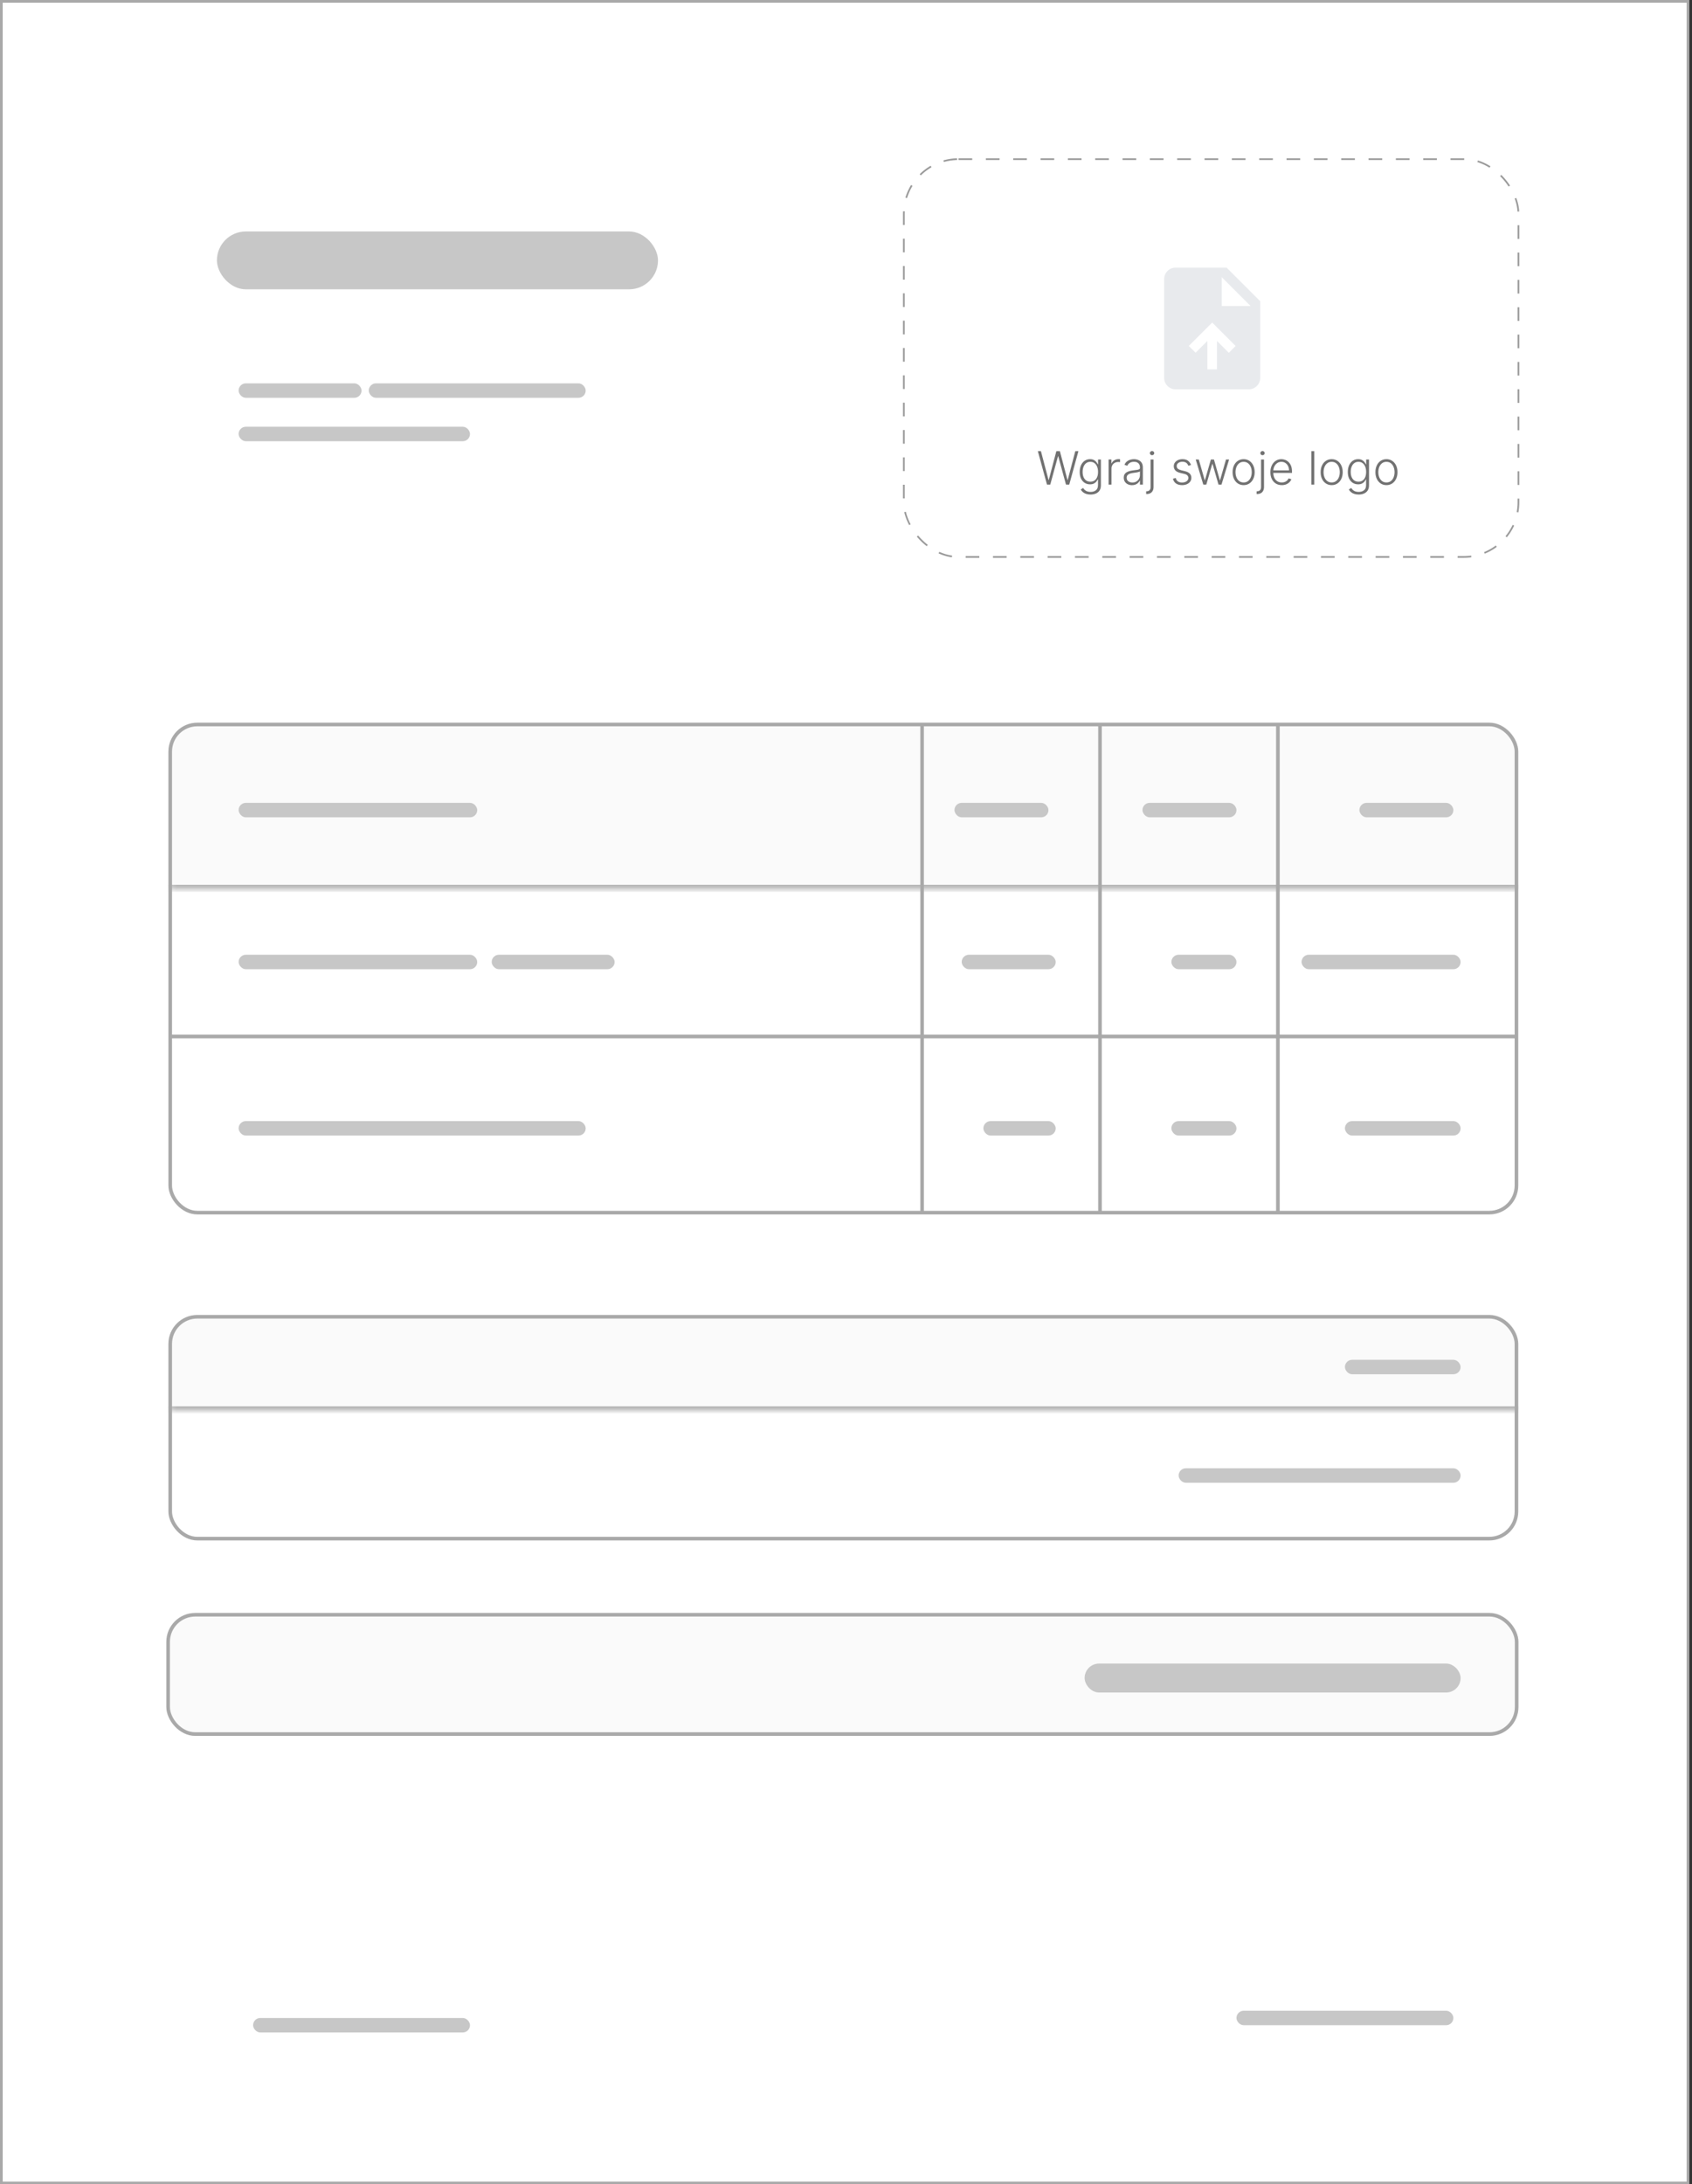 <svg width="234" height="302" viewBox="0 0 234 302" fill="none" xmlns="http://www.w3.org/2000/svg">
<rect x="0" y="0" width="234" height="302" fill="#333333" stroke="none"/>
<rect x="0.188" y="0.188" width="233.261" height="301.624" fill="white" stroke="#A9A9A9" stroke-width="0.376"/>
<rect x="125" y="22" width="85" height="55" rx="7.565" stroke="#9A9A9A" stroke-width="0.236" stroke-dasharray="1.89 1.89"/>
<path d="M144.797 67L143.53 62.376H143.959L145.007 66.352H145.043L146.091 62.376H146.579L147.626 66.352H147.663L148.71 62.376H149.142L147.875 67H147.423L146.351 63.078H146.321L145.249 67H144.797ZM150.822 68.373C150.585 68.373 150.378 68.342 150.201 68.28C150.023 68.22 149.873 68.137 149.751 68.032C149.629 67.927 149.534 67.808 149.467 67.677L149.796 67.461C149.846 67.548 149.912 67.634 149.995 67.718C150.079 67.802 150.189 67.872 150.323 67.928C150.458 67.984 150.624 68.012 150.822 68.012C151.129 68.012 151.376 67.935 151.564 67.781C151.754 67.628 151.849 67.389 151.849 67.066V66.284H151.813C151.766 66.39 151.699 66.495 151.612 66.6C151.525 66.704 151.41 66.791 151.269 66.86C151.129 66.929 150.955 66.964 150.747 66.964C150.47 66.964 150.224 66.895 150.009 66.758C149.795 66.621 149.626 66.426 149.503 66.171C149.381 65.915 149.32 65.611 149.32 65.257C149.32 64.906 149.379 64.597 149.498 64.331C149.619 64.064 149.787 63.857 150.002 63.708C150.217 63.559 150.468 63.484 150.754 63.484C150.966 63.484 151.142 63.522 151.282 63.597C151.422 63.671 151.534 63.763 151.619 63.873C151.704 63.983 151.771 64.089 151.82 64.193H151.86V63.532H152.253V67.09C152.253 67.384 152.191 67.626 152.066 67.815C151.941 68.005 151.771 68.145 151.555 68.235C151.34 68.327 151.096 68.373 150.822 68.373ZM150.794 66.596C151.017 66.596 151.208 66.542 151.366 66.436C151.524 66.327 151.645 66.172 151.729 65.97C151.814 65.769 151.856 65.528 151.856 65.25C151.856 64.979 151.814 64.739 151.732 64.53C151.649 64.319 151.528 64.153 151.37 64.033C151.214 63.911 151.022 63.85 150.794 63.85C150.563 63.85 150.367 63.913 150.207 64.037C150.048 64.162 149.927 64.331 149.846 64.543C149.765 64.754 149.724 64.99 149.724 65.25C149.724 65.515 149.766 65.749 149.848 65.952C149.931 66.154 150.052 66.312 150.212 66.427C150.371 66.539 150.566 66.596 150.794 66.596ZM153.317 67V63.532H153.708V64.064H153.737C153.806 63.89 153.927 63.749 154.099 63.642C154.272 63.534 154.467 63.48 154.686 63.48C154.719 63.48 154.756 63.48 154.796 63.482C154.837 63.483 154.871 63.485 154.898 63.486V63.895C154.88 63.892 154.848 63.888 154.803 63.882C154.758 63.876 154.709 63.873 154.656 63.873C154.476 63.873 154.315 63.911 154.173 63.988C154.033 64.063 153.922 64.168 153.841 64.302C153.76 64.436 153.719 64.588 153.719 64.76V67H153.317ZM156.552 67.079C156.343 67.079 156.152 67.038 155.979 66.957C155.806 66.874 155.668 66.755 155.566 66.6C155.463 66.444 155.412 66.254 155.412 66.031C155.412 65.86 155.444 65.715 155.509 65.598C155.574 65.48 155.666 65.384 155.785 65.309C155.904 65.234 156.044 65.174 156.207 65.13C156.37 65.087 156.549 65.053 156.744 65.029C156.939 65.005 157.103 64.984 157.237 64.966C157.372 64.947 157.475 64.919 157.546 64.88C157.617 64.841 157.652 64.777 157.652 64.69V64.609C157.652 64.372 157.581 64.186 157.44 64.051C157.3 63.914 157.098 63.846 156.835 63.846C156.585 63.846 156.381 63.901 156.223 64.01C156.066 64.12 155.956 64.25 155.893 64.399L155.511 64.261C155.59 64.071 155.698 63.92 155.837 63.807C155.975 63.693 156.13 63.611 156.302 63.561C156.473 63.51 156.647 63.484 156.823 63.484C156.956 63.484 157.094 63.502 157.237 63.536C157.381 63.571 157.515 63.631 157.639 63.717C157.762 63.801 157.862 63.919 157.939 64.071C158.016 64.222 158.054 64.413 158.054 64.645V67H157.652V66.451H157.627C157.579 66.554 157.508 66.653 157.413 66.749C157.318 66.846 157.199 66.925 157.056 66.987C156.913 67.048 156.745 67.079 156.552 67.079ZM156.607 66.711C156.82 66.711 157.006 66.664 157.162 66.569C157.319 66.474 157.439 66.348 157.523 66.192C157.609 66.034 157.652 65.86 157.652 65.67V65.169C157.622 65.197 157.572 65.223 157.501 65.246C157.432 65.268 157.351 65.288 157.259 65.306C157.169 65.323 157.079 65.337 156.988 65.349C156.898 65.361 156.817 65.372 156.744 65.381C156.549 65.405 156.382 65.443 156.243 65.494C156.105 65.545 155.998 65.616 155.925 65.706C155.851 65.795 155.814 65.909 155.814 66.049C155.814 66.26 155.889 66.423 156.04 66.539C156.19 66.654 156.379 66.711 156.607 66.711ZM159.128 63.532H159.532V67.336C159.532 67.534 159.495 67.704 159.421 67.847C159.349 67.991 159.244 68.103 159.105 68.181C158.967 68.261 158.8 68.301 158.604 68.301C158.589 68.301 158.574 68.301 158.559 68.301C158.544 68.301 158.527 68.3 158.509 68.298L158.514 67.921C158.529 67.921 158.543 67.921 158.556 67.921C158.57 67.921 158.584 67.921 158.599 67.921C158.765 67.921 158.894 67.87 158.988 67.768C159.081 67.665 159.128 67.522 159.128 67.336V63.532ZM159.326 62.935C159.245 62.935 159.174 62.908 159.114 62.852C159.055 62.795 159.026 62.726 159.026 62.647C159.026 62.567 159.055 62.499 159.114 62.443C159.174 62.386 159.245 62.358 159.326 62.358C159.409 62.358 159.48 62.386 159.539 62.443C159.599 62.499 159.629 62.567 159.629 62.647C159.629 62.726 159.599 62.795 159.539 62.852C159.48 62.908 159.409 62.935 159.326 62.935ZM164.714 64.293L164.345 64.397C164.309 64.293 164.258 64.198 164.192 64.114C164.126 64.03 164.039 63.963 163.932 63.913C163.827 63.864 163.696 63.839 163.539 63.839C163.305 63.839 163.112 63.894 162.961 64.006C162.811 64.117 162.736 64.261 162.736 64.437C162.736 64.586 162.787 64.707 162.889 64.801C162.993 64.892 163.152 64.966 163.368 65.02L163.892 65.148C164.182 65.219 164.4 65.331 164.544 65.485C164.69 65.638 164.763 65.831 164.763 66.063C164.763 66.259 164.709 66.433 164.601 66.585C164.492 66.737 164.341 66.856 164.147 66.944C163.954 67.029 163.731 67.072 163.476 67.072C163.137 67.072 162.858 66.996 162.638 66.844C162.419 66.691 162.278 66.469 162.216 66.18L162.602 66.085C162.652 66.292 162.749 66.448 162.894 66.553C163.04 66.658 163.232 66.711 163.469 66.711C163.736 66.711 163.949 66.651 164.108 66.533C164.268 66.412 164.348 66.262 164.348 66.081C164.348 65.941 164.301 65.824 164.208 65.729C164.114 65.632 163.973 65.562 163.783 65.516L163.216 65.381C162.915 65.309 162.693 65.194 162.548 65.038C162.404 64.881 162.331 64.687 162.331 64.455C162.331 64.264 162.383 64.096 162.487 63.952C162.591 63.806 162.734 63.691 162.916 63.608C163.098 63.526 163.306 63.484 163.539 63.484C163.857 63.484 164.111 63.556 164.3 63.701C164.492 63.844 164.629 64.041 164.714 64.293ZM166.413 67L165.366 63.532H165.79L166.612 66.393H166.641L167.461 63.532H167.888L168.701 66.386H168.732L169.554 63.532H169.979L168.931 67H168.516L167.694 64.157H167.651L166.829 67H166.413ZM171.99 67.072C171.691 67.072 171.426 66.996 171.195 66.844C170.966 66.692 170.787 66.482 170.658 66.214C170.528 65.945 170.464 65.634 170.464 65.282C170.464 64.926 170.528 64.614 170.658 64.344C170.787 64.074 170.966 63.863 171.195 63.712C171.426 63.56 171.691 63.484 171.99 63.484C172.29 63.484 172.554 63.56 172.783 63.712C173.011 63.864 173.191 64.075 173.32 64.344C173.451 64.614 173.517 64.926 173.517 65.282C173.517 65.634 173.452 65.945 173.322 66.214C173.193 66.482 173.013 66.692 172.783 66.844C172.554 66.996 172.29 67.072 171.99 67.072ZM171.99 66.704C172.231 66.704 172.435 66.639 172.602 66.51C172.769 66.38 172.896 66.208 172.981 65.993C173.069 65.778 173.112 65.541 173.112 65.282C173.112 65.023 173.069 64.785 172.981 64.568C172.896 64.351 172.769 64.177 172.602 64.046C172.435 63.916 172.231 63.85 171.99 63.85C171.751 63.85 171.547 63.916 171.378 64.046C171.211 64.177 171.084 64.351 170.997 64.568C170.911 64.785 170.868 65.023 170.868 65.282C170.868 65.541 170.911 65.778 170.997 65.993C171.084 66.208 171.211 66.38 171.378 66.51C171.545 66.639 171.749 66.704 171.99 66.704ZM174.403 63.532H174.808V67.336C174.808 67.534 174.771 67.704 174.697 67.847C174.625 67.991 174.519 68.103 174.381 68.181C174.242 68.261 174.075 68.301 173.879 68.301C173.864 68.301 173.849 68.301 173.834 68.301C173.819 68.301 173.803 68.3 173.785 68.298L173.789 67.921C173.804 67.921 173.819 67.921 173.832 67.921C173.846 67.921 173.86 67.921 173.875 67.921C174.041 67.921 174.17 67.87 174.263 67.768C174.357 67.665 174.403 67.522 174.403 67.336V63.532ZM174.602 62.935C174.521 62.935 174.45 62.908 174.39 62.852C174.331 62.795 174.302 62.726 174.302 62.647C174.302 62.567 174.331 62.499 174.39 62.443C174.45 62.386 174.521 62.358 174.602 62.358C174.685 62.358 174.756 62.386 174.814 62.443C174.875 62.499 174.905 62.567 174.905 62.647C174.905 62.726 174.875 62.795 174.814 62.852C174.756 62.908 174.685 62.935 174.602 62.935ZM177.273 67.072C176.949 67.072 176.669 66.997 176.433 66.847C176.196 66.694 176.014 66.484 175.884 66.216C175.756 65.947 175.692 65.637 175.692 65.286C175.692 64.937 175.756 64.627 175.884 64.356C176.014 64.083 176.192 63.87 176.419 63.717C176.648 63.562 176.912 63.484 177.212 63.484C177.4 63.484 177.581 63.519 177.756 63.588C177.931 63.656 178.087 63.761 178.226 63.902C178.366 64.042 178.476 64.219 178.558 64.433C178.639 64.645 178.68 64.896 178.68 65.187V65.385H175.97V65.031H178.269C178.269 64.808 178.223 64.608 178.133 64.43C178.044 64.251 177.92 64.11 177.76 64.006C177.602 63.902 177.42 63.85 177.212 63.85C176.992 63.85 176.799 63.909 176.631 64.026C176.464 64.144 176.333 64.299 176.239 64.491C176.145 64.684 176.098 64.895 176.096 65.124V65.336C176.096 65.611 176.144 65.852 176.239 66.058C176.335 66.263 176.471 66.422 176.647 66.535C176.823 66.648 177.032 66.704 177.273 66.704C177.437 66.704 177.581 66.679 177.704 66.627C177.829 66.576 177.934 66.508 178.018 66.422C178.104 66.335 178.168 66.239 178.212 66.135L178.594 66.259C178.541 66.405 178.454 66.54 178.334 66.664C178.215 66.787 178.066 66.886 177.887 66.962C177.709 67.035 177.505 67.072 177.273 67.072ZM181.756 62.376V67H181.354V62.376H181.756ZM184.167 67.072C183.868 67.072 183.603 66.996 183.372 66.844C183.143 66.692 182.964 66.482 182.835 66.214C182.705 65.945 182.641 65.634 182.641 65.282C182.641 64.926 182.705 64.614 182.835 64.344C182.964 64.074 183.143 63.863 183.372 63.712C183.603 63.56 183.868 63.484 184.167 63.484C184.467 63.484 184.731 63.56 184.96 63.712C185.189 63.864 185.368 64.075 185.497 64.344C185.628 64.614 185.694 64.926 185.694 65.282C185.694 65.634 185.629 65.945 185.499 66.214C185.37 66.482 185.19 66.692 184.96 66.844C184.731 66.996 184.467 67.072 184.167 67.072ZM184.167 66.704C184.408 66.704 184.612 66.639 184.779 66.51C184.946 66.38 185.073 66.208 185.158 65.993C185.246 65.778 185.289 65.541 185.289 65.282C185.289 65.023 185.246 64.785 185.158 64.568C185.073 64.351 184.946 64.177 184.779 64.046C184.612 63.916 184.408 63.85 184.167 63.85C183.928 63.85 183.724 63.916 183.555 64.046C183.388 64.177 183.261 64.351 183.174 64.568C183.088 64.785 183.045 65.023 183.045 65.282C183.045 65.541 183.088 65.778 183.174 65.993C183.261 66.208 183.388 66.38 183.555 66.51C183.722 66.639 183.926 66.704 184.167 66.704ZM187.899 68.373C187.663 68.373 187.456 68.342 187.278 68.28C187.1 68.22 186.951 68.137 186.829 68.032C186.707 67.927 186.612 67.808 186.544 67.677L186.874 67.461C186.924 67.548 186.99 67.634 187.073 67.718C187.157 67.802 187.266 67.872 187.4 67.928C187.536 67.984 187.702 68.012 187.899 68.012C188.206 68.012 188.454 67.935 188.642 67.781C188.832 67.628 188.926 67.389 188.926 67.066V66.284H188.89C188.844 66.39 188.777 66.495 188.689 66.6C188.602 66.704 188.488 66.791 188.346 66.86C188.206 66.929 188.032 66.964 187.825 66.964C187.548 66.964 187.301 66.895 187.086 66.758C186.872 66.621 186.704 66.426 186.58 66.171C186.458 65.915 186.397 65.611 186.397 65.257C186.397 64.906 186.457 64.597 186.576 64.331C186.696 64.064 186.864 63.857 187.079 63.708C187.295 63.559 187.545 63.484 187.831 63.484C188.044 63.484 188.22 63.522 188.36 63.597C188.5 63.671 188.612 63.763 188.696 63.873C188.782 63.983 188.849 64.089 188.897 64.193H188.938V63.532H189.331V67.09C189.331 67.384 189.268 67.626 189.143 67.815C189.018 68.005 188.848 68.145 188.633 68.235C188.418 68.327 188.173 68.373 187.899 68.373ZM187.872 66.596C188.095 66.596 188.285 66.542 188.443 66.436C188.601 66.327 188.723 66.172 188.807 65.97C188.891 65.769 188.933 65.528 188.933 65.25C188.933 64.979 188.892 64.739 188.809 64.53C188.726 64.319 188.606 64.153 188.448 64.033C188.291 63.911 188.099 63.85 187.872 63.85C187.64 63.85 187.444 63.913 187.285 64.037C187.125 64.162 187.005 64.331 186.924 64.543C186.842 64.754 186.802 64.99 186.802 65.25C186.802 65.515 186.843 65.749 186.926 65.952C187.009 66.154 187.13 66.312 187.289 66.427C187.449 66.539 187.643 66.596 187.872 66.596ZM191.743 67.072C191.443 67.072 191.178 66.996 190.948 66.844C190.719 66.692 190.54 66.482 190.411 66.214C190.281 65.945 190.216 65.634 190.216 65.282C190.216 64.926 190.281 64.614 190.411 64.344C190.54 64.074 190.719 63.863 190.948 63.712C191.178 63.56 191.443 63.484 191.743 63.484C192.042 63.484 192.307 63.56 192.535 63.712C192.764 63.864 192.943 64.075 193.073 64.344C193.204 64.614 193.269 64.926 193.269 65.282C193.269 65.634 193.205 65.945 193.075 66.214C192.946 66.482 192.766 66.692 192.535 66.844C192.307 66.996 192.042 67.072 191.743 67.072ZM191.743 66.704C191.984 66.704 192.188 66.639 192.355 66.51C192.522 66.38 192.648 66.208 192.734 65.993C192.821 65.778 192.865 65.541 192.865 65.282C192.865 65.023 192.821 64.785 192.734 64.568C192.648 64.351 192.522 64.177 192.355 64.046C192.188 63.916 191.984 63.85 191.743 63.85C191.503 63.85 191.3 63.916 191.131 64.046C190.964 64.177 190.837 64.351 190.749 64.568C190.663 64.785 190.621 65.023 190.621 65.282C190.621 65.541 190.663 65.778 190.749 65.993C190.837 66.208 190.964 66.38 191.131 66.51C191.298 66.639 191.502 66.704 191.743 66.704Z" fill="#717171"/>
<path d="M166.978 51.068H168.307V47.141L169.945 48.779L170.879 47.832L167.643 44.596L164.406 47.832L165.353 48.766L166.978 47.141V51.068ZM162.601 53.828C162.154 53.828 161.775 53.673 161.465 53.363C161.155 53.053 161 52.674 161 52.227V38.601C161 38.154 161.155 37.775 161.465 37.465C161.775 37.155 162.154 37 162.601 37H169.635L174.285 41.65V52.227C174.285 52.674 174.13 53.053 173.82 53.363C173.51 53.673 173.131 53.828 172.684 53.828H162.601ZM168.971 42.314H172.957L168.971 38.328V42.314Z" fill="#E8EAED"/>
<mask id="path-5-inside-1_439_7570" fill="white">
<path d="M23.289 103.916C23.289 101.706 25.079 99.915 27.289 99.915H205.973C208.182 99.915 209.973 101.706 209.973 103.916V122.828H23.289V103.916Z"/>
</mask>
<path d="M23.289 103.916C23.289 101.706 25.079 99.915 27.289 99.915H205.973C208.182 99.915 209.973 101.706 209.973 103.916V122.828H23.289V103.916Z" fill="#FAFAFA"/>
<path d="M23.289 99.915H209.973H23.289ZM209.973 123.328H23.289V122.328H209.973V123.328ZM23.289 122.828V99.915V122.828ZM209.973 99.915V122.828V99.915Z" fill="#A9A9A9" mask="url(#path-5-inside-1_439_7570)"/>
<rect x="23.539" y="100.166" width="186.184" height="67.488" rx="3.75" stroke="#A9A9A9" stroke-width="0.5"/>
<path d="M23.664 143.3H209.785" stroke="#A9A9A9" stroke-width="0.5"/>
<path d="M176.73 100.291V167.527" stroke="#A9A9A9" stroke-width="0.5"/>
<path d="M152.127 100.291V167.527" stroke="#A9A9A9" stroke-width="0.5"/>
<path d="M127.524 100.291V167.527" stroke="#A9A9A9" stroke-width="0.5"/>
<mask id="path-12-inside-2_439_7570" fill="white">
<path d="M23.289 185.801C23.289 183.592 25.079 181.801 27.289 181.801H205.973C208.182 181.801 209.973 183.592 209.973 185.801V194.948H23.289V185.801Z"/>
</mask>
<path d="M23.289 185.801C23.289 183.592 25.079 181.801 27.289 181.801H205.973C208.182 181.801 209.973 183.592 209.973 185.801V194.948H23.289V185.801Z" fill="#FAFAFA"/>
<path d="M23.289 181.801H209.973H23.289ZM209.973 195.448H23.289V194.448H209.973V195.448ZM23.289 194.948V181.801V194.948ZM209.973 181.801V194.948V181.801Z" fill="#A9A9A9" mask="url(#path-12-inside-2_439_7570)"/>
<rect x="23.539" y="182.051" width="186.184" height="30.677" rx="3.75" stroke="#A9A9A9" stroke-width="0.5"/>
<rect x="23.25" y="223.25" width="186.5" height="16.5" rx="3.75" fill="#FAFAFA" stroke="#A9A9A9" stroke-width="0.5"/>
<rect x="33" y="132" width="33" height="2" rx="1" fill="#C7C7C7"/>
<rect x="33" y="155" width="48" height="2" rx="1" fill="#C7C7C7"/>
<rect x="33" y="111" width="33" height="2" rx="1" fill="#C7C7C7"/>
<rect x="30" y="32" width="61" height="8" rx="4" fill="#C7C7C7"/>
<rect x="33" y="59" width="32" height="2" rx="1" fill="#C7C7C7"/>
<rect x="33" y="53" width="17" height="2" rx="1" fill="#C7C7C7"/>
<rect x="51" y="53" width="30" height="2" rx="1" fill="#C7C7C7"/>
<rect x="171" y="278" width="30" height="2" rx="1" fill="#C7C7C7"/>
<rect x="35" y="279" width="30" height="2" rx="1" fill="#C7C7C7"/>
<rect x="132" y="111" width="13" height="2" rx="1" fill="#C7C7C7"/>
<rect x="158" y="111" width="13" height="2" rx="1" fill="#C7C7C7"/>
<rect x="188" y="111" width="13" height="2" rx="1" fill="#C7C7C7"/>
<rect x="68" y="132" width="17" height="2" rx="1" fill="#C7C7C7"/>
<rect x="133" y="132" width="13" height="2" rx="1" fill="#C7C7C7"/>
<rect x="136" y="155" width="10" height="2" rx="1" fill="#C7C7C7"/>
<rect x="162" y="132" width="9" height="2" rx="1" fill="#C7C7C7"/>
<rect x="162" y="155" width="9" height="2" rx="1" fill="#C7C7C7"/>
<rect x="180" y="132" width="22" height="2" rx="1" fill="#C7C7C7"/>
<rect x="186" y="155" width="16" height="2" rx="1" fill="#C7C7C7"/>
<rect x="186" y="188" width="16" height="2" rx="1" fill="#C7C7C7"/>
<rect x="163" y="203" width="39" height="2" rx="1" fill="#C7C7C7"/>
<rect x="150" y="230" width="52" height="4" rx="2" fill="#C7C7C7"/>
</svg>
